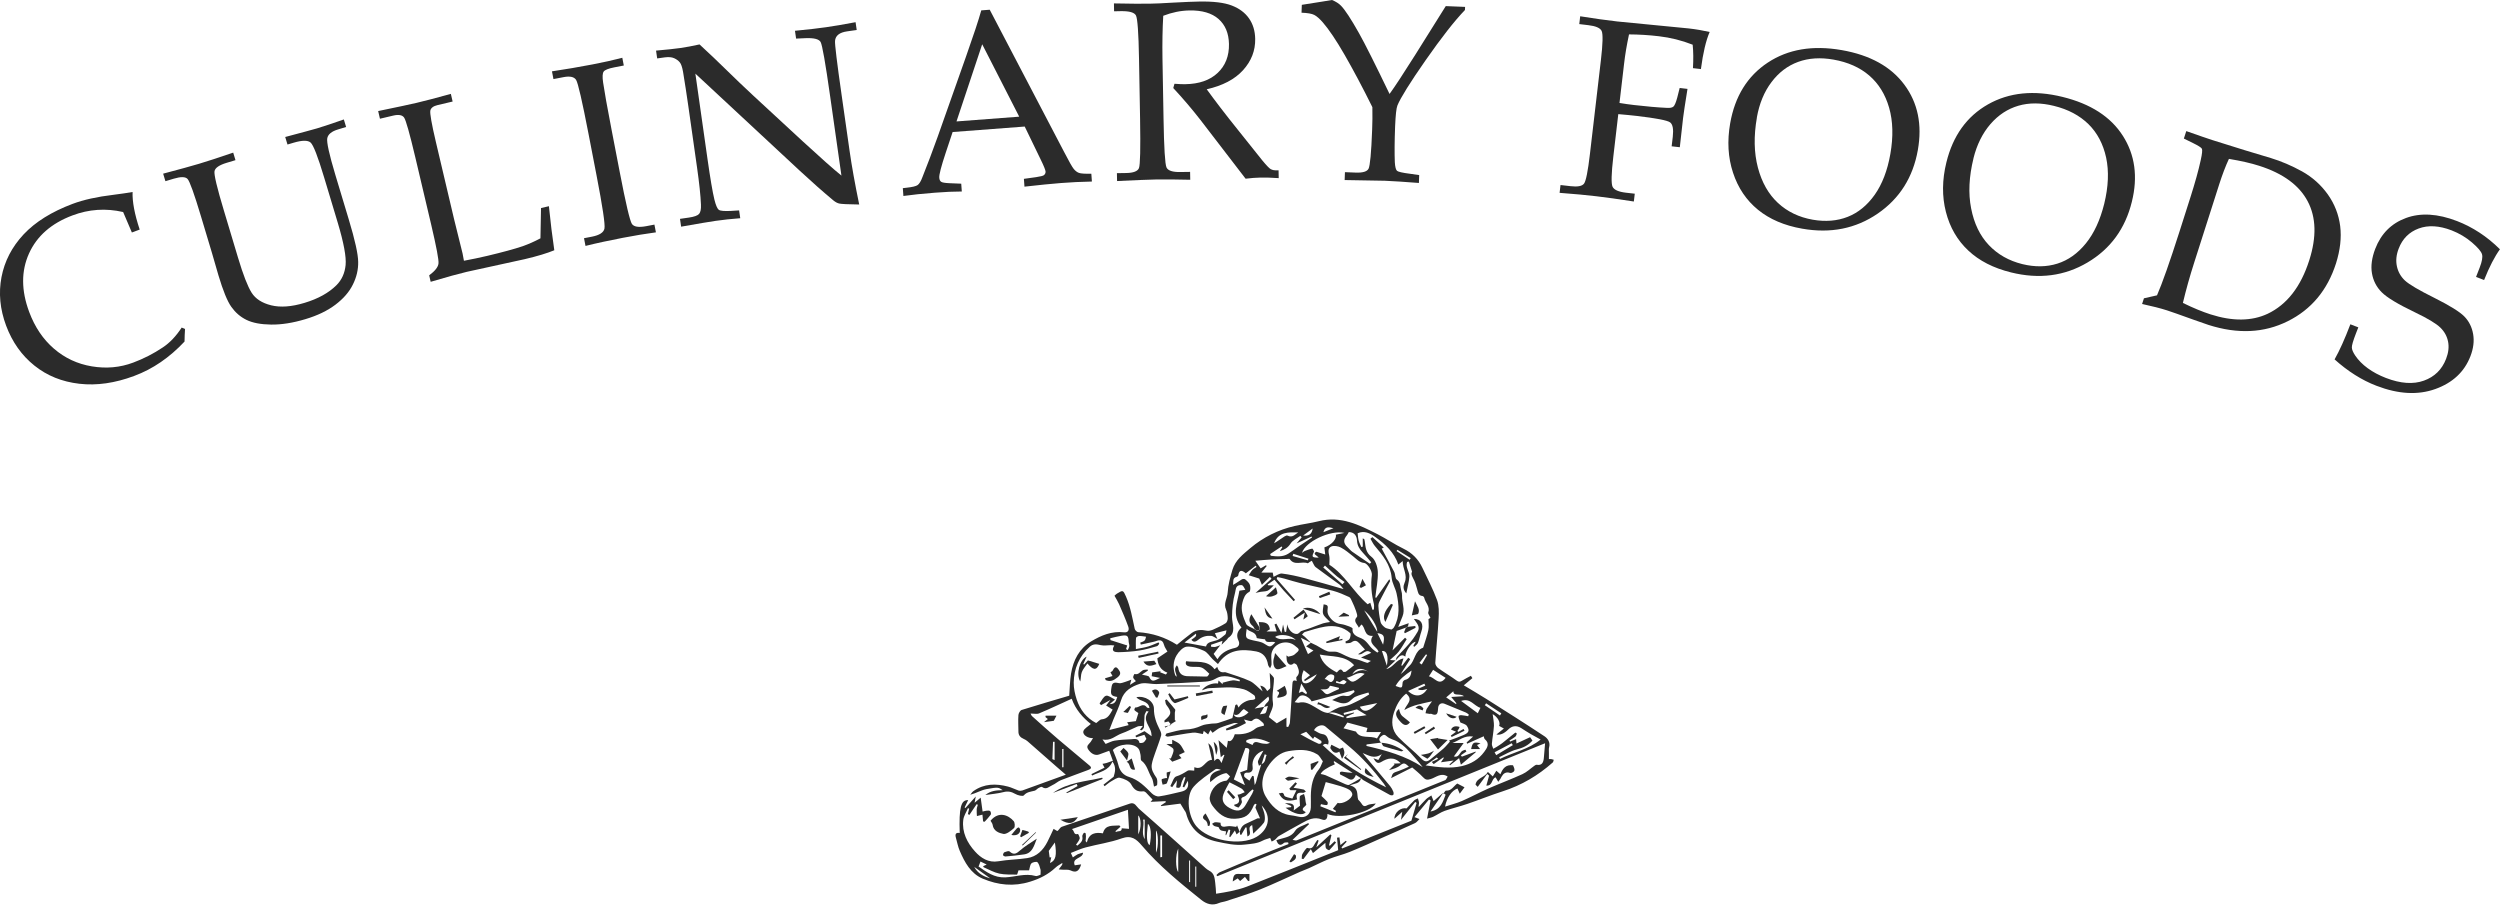 <?xml version="1.0" encoding="UTF-8"?><svg id="b" xmlns="http://www.w3.org/2000/svg" viewBox="0 0 351.84 127.38"><g id="c"><path d="m18.56,32.72l-1.23-2.88c-1.22-.28-2.42-.38-3.61-.3-1.19.08-2.37.34-3.53.78-2.96,1.11-5,2.9-6.11,5.36-1.11,2.47-1.1,5.21.03,8.23.79,2.12,1.95,3.84,3.48,5.16,1.53,1.32,3.3,2.15,5.33,2.49,2.03.34,3.97.17,5.83-.53,1.47-.55,2.86-1.26,4.17-2.14.98-.65,1.87-1.59,2.65-2.79l.47.2c-.04.59-.06,1.18-.07,1.77-1.05,1.12-2.16,2.08-3.34,2.89s-2.43,1.46-3.75,1.95c-2.7,1.01-5.27,1.38-7.71,1.1-2.44-.28-4.55-1.13-6.33-2.56-1.79-1.43-3.11-3.3-3.98-5.62C0,43.52-.22,41.24.21,39s1.46-4.24,3.11-6.01c1.65-1.76,3.95-3.19,6.9-4.3,1.55-.58,3.45-1,5.72-1.27,1.12-.14,2.03-.28,2.72-.4-.05,1.36.28,3.12,1,5.29l-1.1.41Z" style="fill:#2b2b2b; stroke-width:0px;"/><path d="m23.28,25.5l-.32-1.06c2.32-.61,4.01-1.08,5.05-1.39,1.1-.33,2.7-.85,4.81-1.57l.32,1.06-1.23.37c-1.06.32-1.63.71-1.72,1.18-.09.47.35,2.33,1.33,5.58l1.98,6.6c.72,2.41,1.36,4.05,1.91,4.92s1.47,1.46,2.76,1.78c1.29.32,2.86.21,4.7-.35,1.9-.57,3.39-1.4,4.48-2.48.75-.75,1.18-1.7,1.29-2.84s-.26-3.13-1.11-5.97l-1.91-6.35c-.88-2.94-1.52-4.58-1.91-4.92-.39-.34-1.18-.33-2.37.02l-.88.26-.32-1.06c2.35-.62,3.84-1.03,4.47-1.21,1.02-.31,2.28-.73,3.78-1.26l.32,1.06-1.15.35c-.89.27-1.39.68-1.5,1.23s.27,2.27,1.13,5.14l1.9,6.31c.87,2.88,1.31,4.87,1.32,5.96.02,1.09-.23,2.15-.75,3.19-.51,1.04-1.33,1.98-2.45,2.83s-2.53,1.53-4.24,2.04c-1.76.53-3.37.78-4.82.76-1.45-.02-2.6-.24-3.46-.66s-1.56-1.03-2.13-1.83c-.57-.8-1.17-2.28-1.81-4.42l-.93-3.21-1.54-5.13c-.95-3.17-1.58-4.91-1.88-5.24-.3-.33-.95-.34-1.95-.04l-1.2.36Z" style="fill:#2b2b2b; stroke-width:0px;"/><path d="m65.28,36.7c1.13-.21,2.23-.44,3.29-.69,2.14-.51,3.81-.96,4.99-1.36.82-.29,1.66-.66,2.5-1.11l.08-4.26,1.11-.26c.22,2.22.48,4.29.76,6.2-.99.41-2.37.83-4.15,1.25l-8.18,1.79c-1.09.26-2.79.72-5.07,1.4l-.21-.91c.82-.61,1.26-1.17,1.31-1.67.06-.49-.29-2.32-1.03-5.48l-2.22-9.41c-.81-3.42-1.34-5.31-1.6-5.66-.26-.35-.77-.44-1.53-.26l-1.86.44-.25-1.08c2.73-.56,4.54-.95,5.43-1.16,1.19-.28,2.78-.7,4.8-1.26l.25,1.08-2.12.5c-.6.14-.95.41-1.02.79s.18,1.85.78,4.39l2.57,10.9,1.19,4.81.19,1.02Z" style="fill:#2b2b2b; stroke-width:0px;"/><path d="m82.21,33.52l1.09-.21c1.07-.21,1.66-.59,1.77-1.15.11-.56-.26-3.06-1.12-7.5l-1.13-5.85c-.89-4.6-1.47-7.12-1.74-7.56s-.87-.57-1.79-.39l-1.4.27-.21-1.09c1.93-.29,3.83-.61,5.69-.97,1.56-.3,2.96-.61,4.21-.94l.21,1.09-1.34.26c-.82.16-1.32.36-1.49.59-.17.24-.2.75-.08,1.55.18,1.24.57,3.44,1.18,6.59l1.15,5.96c.86,4.48,1.44,6.92,1.72,7.34.28.42.96.52,2.02.32l1.15-.22.21,1.09c-1.43.19-2.99.45-4.66.77-1.95.38-3.7.75-5.25,1.14l-.21-1.09Z" style="fill:#2b2b2b; stroke-width:0px;"/><path d="m97.86,10.34l1.71,12.03c.39,2.74.71,4.64.97,5.71.2.81.41,1.29.62,1.45.22.15.79.2,1.73.15l1.13-.07.16,1.1c-1.28.1-2.43.22-3.45.37-.71.1-2.33.37-4.87.82l-.16-1.1,1.25-.18c.75-.11,1.23-.28,1.44-.52.2-.24.29-.67.26-1.3-.05-1.29-.24-3.04-.55-5.23l-1.23-8.65c-.23-1.62-.48-3.23-.74-4.81-.12-.67-.27-1.12-.47-1.35-.19-.23-.45-.42-.78-.57-.33-.15-.77-.19-1.31-.12l-1.08.15-.16-1.1c1.48-.13,2.62-.25,3.39-.36.83-.12,1.75-.29,2.73-.51,1.35,1.24,2.62,2.45,3.83,3.64,1.2,1.18,2.45,2.37,3.73,3.56l6.99,6.46c2.52,2.32,4.33,3.92,5.42,4.8l-1.59-11.17c-.66-4.68-1.11-7.22-1.34-7.63s-.94-.59-2.13-.54l-1.32.06-.16-1.1c1.88-.18,3.34-.35,4.37-.5,1.08-.15,2.47-.39,4.16-.71l.16,1.1-1.34.19c-1.08.15-1.65.6-1.71,1.34-.04.49.27,3.04.93,7.65l1.12,7.85c.3,2.11.75,4.62,1.35,7.53-1.61-.02-2.55-.07-2.83-.14s-.54-.22-.81-.44c-1.49-1.24-3.07-2.64-4.73-4.18l-14.71-13.68Z" style="fill:#2b2b2b; stroke-width:0px;"/><path d="m144.21,17.81l-10.14.77-.97,2.91c-.64,1.93-.95,3.1-.91,3.53.02.27.11.46.26.56.16.11.53.17,1.13.2l1.7.07.08,1.1c-1.13,0-2.39.06-3.79.17-1.68.13-3.16.28-4.43.46l-.08-1.1.52-.06c.82-.09,1.34-.21,1.57-.38s.46-.54.68-1.14c.7-1.75,1.41-3.63,2.13-5.64l3.99-11.29c1.06-3,1.78-5.17,2.15-6.51l1.19-.09,10.44,19.96c.7,1.36,1.16,2.17,1.38,2.44.22.27.46.46.73.56.27.1.85.14,1.75.12l.08,1.1c-1.53.03-2.98.1-4.36.21-1.29.1-2.99.27-5.13.51l-.08-1.1,1.73-.24c.62-.09.98-.19,1.09-.28.17-.14.24-.31.23-.51-.02-.21-.23-.75-.65-1.61l-2.29-4.73Zm-9.6-.72l8.83-.67-5.21-10.19-3.62,10.87Z" style="fill:#2b2b2b; stroke-width:0px;"/><path d="m169.82,12.55c1.18,1.63,2.63,3.53,4.37,5.69l3.45,4.32c.61.74,1.02,1.16,1.22,1.26s.41.15.62.15h.46s.02,1.1.02,1.1c-.97-.07-1.82-.09-2.55-.08-.67.01-1.37.07-2.11.16l-6.37-8.29c-1.19-1.53-2.46-3.02-3.81-4.47l.17-.6c.68.05,1.19.07,1.51.06,1.96-.03,3.48-.56,4.57-1.59,1.09-1.03,1.62-2.38,1.59-4.07-.03-1.51-.52-2.68-1.47-3.52-.95-.83-2.31-1.23-4.08-1.2-1.23.02-2.46.27-3.7.75-.11,1.87-.14,3.86-.11,5.98l.15,8.49c.07,4.14.21,6.43.42,6.88.21.45.86.66,1.95.64l1.37-.02.02,1.11c-1.95-.05-3.56-.06-4.84-.04-1.01.02-2.83.09-5.46.22l-.02-1.11,1.32-.02c1.01-.02,1.6-.25,1.78-.69s.23-2.75.16-6.94l-.15-8.45c-.06-3.63-.21-5.66-.43-6.09-.22-.43-.93-.63-2.13-.61l-.95.02-.02-1.11c2.18.04,3.85.06,4.99.04.77-.01,1.89-.06,3.34-.15,1.69-.09,2.9-.14,3.64-.15,2.03-.04,3.57.15,4.62.56,1.06.41,1.86,1.01,2.42,1.81.56.8.85,1.76.87,2.88.03,1.65-.54,3.12-1.71,4.41s-2.88,2.18-5.13,2.69Z" style="fill:#2b2b2b; stroke-width:0px;"/><path d="m195.57,13.21c.76-1.05,1.96-2.88,3.61-5.5l4.29-6.85,2.72.11-.02.44c-1.49,1.55-3.33,3.91-5.53,7.06s-3.52,5.28-3.97,6.36c-.16.38-.26,1.37-.33,2.96-.08,2.12-.09,3.79-.04,5.04.04.67.15,1.07.31,1.21.16.14.76.28,1.79.41l1.33.19-.04,1.11c-2.04-.16-3.63-.26-4.78-.31l-5.67-.1.04-1.11,1.5.06c1,.04,1.61-.14,1.82-.54s.39-2.24.51-5.53c.04-.96.05-2,.03-3.14-1.4-2.83-2.71-5.28-3.9-7.35s-2.22-3.59-3.06-4.56c-.46-.53-.87-.89-1.22-1.07-.35-.18-.95-.28-1.79-.31l.04-1.11c.48-.07,1.43-.23,2.85-.45l1.4-.23c.53.22.96.49,1.27.81.56.57,1.41,1.87,2.54,3.88.87,1.55,2.29,4.39,4.28,8.52Z" style="fill:#2b2b2b; stroke-width:0px;"/><path d="m227.75,16.07l-.7,6c-.28,2.38-.31,3.79-.1,4.22.21.43.84.71,1.88.83l1.24.14-.13,1.1c-2.2-.34-3.96-.59-5.28-.74-1.33-.16-3.05-.32-5.17-.48l.13-1.1,1.4.16c1,.12,1.64,0,1.91-.36.27-.36.55-1.75.83-4.17l1.54-13.17c.28-2.36.31-3.75.1-4.16-.21-.41-.83-.68-1.88-.8l-1.26-.15.13-1.1c1.92.31,3.66.55,5.21.73l10.06.98c1.05.12,2.03.29,2.95.5-.52,1.2-.93,2.94-1.23,5.22l-1.12-.13c.07-1.22.06-2.32-.04-3.3-1.55-.61-3.13-1-4.76-1.19-1.42-.17-2.82-.25-4.2-.26-.32,1.5-.55,2.86-.69,4.1l-.65,5.55c.69.12,1.38.21,2.05.29,1.75.2,3.28.34,4.61.4.45.03.76-.03.93-.18s.36-.59.55-1.31l.33-1.31,1.1.13c-.34,2.12-.55,3.48-.62,4.09l-.46,4.12-1.15-.13.16-1.34c.12-1.07,0-1.75-.38-2.03-.38-.28-1.93-.58-4.64-.9-.75-.09-1.63-.17-2.66-.26Z" style="fill:#2b2b2b; stroke-width:0px;"/><path d="m243.5,17.34c.67-3.8,2.43-6.64,5.29-8.53,2.86-1.89,6.32-2.47,10.4-1.76,4,.7,6.94,2.33,8.83,4.88,1.89,2.55,2.52,5.61,1.89,9.18-.68,3.84-2.56,6.83-5.65,8.95s-6.64,2.83-10.64,2.12c-2.51-.44-4.58-1.33-6.21-2.66-1.63-1.33-2.81-3.07-3.51-5.21-.71-2.14-.84-4.46-.4-6.98Zm3.76-.8c-.46,2.61-.41,4.96.14,7.05.55,2.09,1.5,3.75,2.83,4.98,1.33,1.23,2.96,2.01,4.89,2.35,1.79.31,3.43.18,4.91-.4s2.75-1.62,3.81-3.11c1.05-1.49,1.79-3.4,2.2-5.74.43-2.45.37-4.61-.17-6.5-.54-1.89-1.48-3.4-2.8-4.54-1.32-1.14-3-1.88-5.02-2.24-1.85-.33-3.51-.22-4.99.32-1.48.54-2.73,1.49-3.75,2.85-1.03,1.36-1.71,3.02-2.06,4.98Z" style="fill:#2b2b2b; stroke-width:0px;"/><path d="m273.93,22.84c.92-3.74,2.87-6.46,5.85-8.15s6.48-2.04,10.5-1.05c3.94.97,6.77,2.79,8.48,5.47,1.71,2.67,2.14,5.77,1.27,9.28-.93,3.79-3.01,6.64-6.24,8.55-3.22,1.91-6.81,2.38-10.76,1.4-2.47-.61-4.48-1.63-6.02-3.08-1.54-1.44-2.59-3.25-3.15-5.43s-.54-4.51.07-6.99Zm3.81-.55c-.63,2.57-.75,4.92-.33,7.04.41,2.12,1.24,3.84,2.49,5.16,1.25,1.32,2.82,2.21,4.72,2.68,1.76.43,3.41.41,4.93-.07s2.86-1.43,4.01-2.85c1.15-1.42,2.01-3.28,2.58-5.57.59-2.41.68-4.58.27-6.5-.42-1.92-1.25-3.49-2.49-4.71-1.25-1.22-2.86-2.08-4.86-2.57-1.82-.45-3.49-.46-5-.02s-2.82,1.3-3.94,2.59c-1.11,1.29-1.91,2.9-2.39,4.83Z" style="fill:#2b2b2b; stroke-width:0px;"/><path d="m303.57,41.56c.73-1.67,1.79-4.67,3.17-8.99l1.55-4.86c.63-1.99,1.12-3.72,1.44-5.21.19-.86.24-1.38.16-1.56-.08-.17-.51-.44-1.26-.81l-1.28-.63.34-1.05c1.82.64,3.05,1.07,3.69,1.27l4.51,1.41,3.69,1.11c1.48.45,2.95,1.08,4.4,1.88,1.45.81,2.66,1.89,3.62,3.23.96,1.35,1.54,2.84,1.75,4.47.2,1.63,0,3.38-.59,5.25-1.21,3.77-3.47,6.49-6.8,8.14-3.33,1.66-7.04,1.83-11.14.52l-2.04-.71c-2-.72-3.26-1.17-3.8-1.34-.9-.29-2.08-.59-3.51-.9l.26-.8,1.85-.42Zm3.64,1.07c1.44.71,2.73,1.24,3.88,1.61,3.12,1,5.81.97,8.05-.08,2.71-1.29,4.67-3.8,5.86-7.54,1.04-3.26.97-6.02-.22-8.28-1.19-2.26-3.46-3.93-6.81-5-1.17-.38-2.6-.7-4.28-.98-.48,1.03-.93,2.22-1.37,3.59l-3.5,10.95c-.65,2.02-1.18,3.93-1.61,5.74Z" style="fill:#2b2b2b; stroke-width:0px;"/><path d="m351.84,35.07c-.74,1.02-1.49,2.46-2.24,4.34l-1.13-.44.51-1.31c.33-.85.44-1.48.33-1.87-.11-.39-.58-.95-1.42-1.67-.84-.72-1.79-1.28-2.86-1.7-1.75-.67-3.3-.76-4.64-.26s-2.28,1.44-2.81,2.83c-.34.87-.42,1.7-.25,2.49.17.79.55,1.45,1.13,2,.59.55,1.97,1.36,4.14,2.44,2.17,1.09,3.58,1.96,4.23,2.63.65.67,1.06,1.49,1.23,2.47s.04,2.02-.38,3.11c-.85,2.2-2.49,3.74-4.94,4.62s-5.2.73-8.27-.45c-1.05-.4-2.07-.92-3.05-1.54-.98-.62-1.94-1.35-2.86-2.18.7-1.24,1.44-2.88,2.22-4.94l1.12.43-.32.82c-.41,1.06-.61,1.74-.59,2.03.01.29.17.66.46,1.1.44.66,1.03,1.26,1.77,1.8.74.54,1.6,1,2.56,1.37,2.07.8,3.85.92,5.35.38,1.5-.54,2.54-1.56,3.12-3.06.34-.88.43-1.69.28-2.44-.15-.75-.51-1.41-1.09-1.97s-1.76-1.28-3.56-2.14c-2.4-1.15-3.96-2.09-4.69-2.83-.73-.73-1.19-1.62-1.37-2.66s-.02-2.19.46-3.45c.82-2.13,2.26-3.58,4.33-4.34,2.06-.76,4.46-.62,7.18.43,1.09.42,2.14.96,3.15,1.62s1.97,1.44,2.89,2.35Z" style="fill:#2b2b2b; stroke-width:0px;"/><path d="m203.11,111.74c.14-.16.28-.48.41-.47.78.04,1.06-.65,1.57-1,.3.16.61.32,1.02.53-.17.23-.39.52-.67.9-.14-.32-.23-.52-.32-.73-.79.27-1.51,1.28-1.75,2.55.82-.27,1.61-.46,2.35-.78,1.27-.55,2.49-1.21,3.75-1.77,1.59-.7,3.22-1.3,4.79-2.02.62-.28,1.13-.79,1.7-1.19.09-.06.21-.14.3-.13.74.14.95-.32,1.01-.91.07-.7.12-1.41.18-2.12-15.39,6.24-30.76,12.48-46.12,18.71-.05-.05-.09-.1-.14-.16.16-.14.3-.32.49-.4,1.75-.75,3.51-1.49,5.27-2.21,1.46-.6,2.93-1.17,4.39-1.75-.02-.08-.03-.15-.05-.23-.2.02-.47-.04-.59.07-.56.5-.85.25-1.07-.39.16-.05.31-.09.46-.14.81-.25,1.65-.3,2.21-1.21.32-.52,1.2-.71,1.82-1.05.04.05.07.1.11.15-.74.71-1.48,1.42-2.32,2.21.29.04.44.12.55.08,6.98-2.82,13.96-5.65,20.94-8.49.14-.06.21-.31.34-.5-.92-.61-1.63.11-2.36.34-.51.17-.76.13-1.11-.25-.5-.53-1.08-.99-1.52-1.37-1.06.53-1.95.98-2.97,1.5.23-.74.23-.73,1.07-1.01.45-.15.87-.36,1.43-.6-.44-.4-.66-.66-1.17-.22-.43.38-1.04.55-1.63.7.26-.26.52-.53.79-.79-.04-.04-.08-.08-.12-.12.29-.01.59-.03,1-.05-.99-1-1.88-.71-2.75-.19-.51.31-.77.08-1.11-.52.36.13.54.2.69.25.11-.18.22-.37.49-.83-1.09.76-1.84.17-2.69-.15.09.12.18.23.27.34,1.21,1.45,2.42,2.89,3.61,4.34.18.22.32.49.43.76.06.14.06.37-.02.46-.07.08-.33.06-.45,0-1.26-.68-2.51-1.39-3.76-2.09-.12-.07-.21-.18-.32-.27-.24-.15-.47-.3-.72-.46-.25.66-.6.81-1.05.54-.33-.2-.69-.36-1.17-.61-.13-.4.13-.45.6-.34.31.07.64.07,1.16.12-.99-.63-1.78-1.14-2.58-1.65-.03.04-.06.08-.09.11.06.11.12.22.18.33q-1.77.76-2,1.37c.23.06.47.08.68.17.93.41,1.85.85,2.78,1.26.17.07.41.16.54.1.57-.29,1.12-.63,1.67-.95-.12.8-.87.73-1.56,1.02,1.33.34.93,1.32,1.17,2.01.14.15.3.3.41.47.21.32.37.61.86.32.3-.17.7-.16,1.21-.25-.9,1.39-5.23,2.22-6.81,1.47.03.67-.23,1-.78.78-1.1-.44-1.97.05-2.86.54-1.07.59-2.14,1.18-3.19,1.79-.21.12-.35.36-.54.51-.14.11-.32.18-.48.27-.06-.15-.12-.29-.21-.51-.32.11-.73.2-1.08.39-.77.41-1.58.44-2.44.54-1.4.17-2.68-.14-3.97-.41-2.21-.47-3.77-1.74-4.35-4.02-.03-.13-.13-.25-.21-.37-.17-.28-.35-.56-.59-.96-.78.1-1.74.22-2.7.35-.02-.03-.03-.06-.05-.09.23-.15.46-.31.7-.46-.01-.05-.02-.1-.03-.15-.68.03-1.35.07-2.11.1.13-.15.23-.26.28-.32-.32-.34-.62-.68-.94-1-.09-.09-.26-.17-.37-.16-.83.1-1.28-.2-1.7-.98-.25-.47-1.01-.8-1.6-.93-.36-.08-.84.3-1.24.52-.32.18-.6.45-.9.67-.05-.07-.11-.14-.16-.21.44-.34.87-.68,1.43-1.12.16-.56.44-1.31-.17-2.15-.53,1.34-1.82,1.45-2.85,1.98-.04-.07-.08-.14-.11-.2.62-.3,1.24-.6,1.85-.91-.11-.19-.2-.37-.29-.54.19-.04.38-.06.57-.12.29-.09.58-.2.89-.31-.18-.5-.34-.93-.51-1.41-.48.17-.95.35-1.42.52-.54.2-1.13-.08-1.55-.73-.33-.5.14-.73.36-1.04.15-.22.28-.45.33-.53-.64.05-1.49-.41-1.36-.96.09-.38.64-.65,1.05-1.03-1.09-.85-2.15-2.02-2.69-3.55-1.53.69-3.04,1.41-4.59,2.06-.31.13-.73.02-1.2.02.04.07.09.26.22.38,1.19,1.07,2.39,2.15,3.61,3.19,1.48,1.27,3,2.5,4.49,3.77.41.35.03.51-.23.61-1.27.49-2.56.93-3.82,1.43-.43.17-.78.52-1.2.7-.45.19-.86.71-1.46.25-.08-.06-.35.08-.5.16-.19.1-.33.31-.53.37-.54.15-1.09.15-1.53.66-.14.17-.86,0-1.21-.21-.55-.32-1.03-.41-1.66-.25-.8.21-1.64.27-2.55.41.73-.6,1.56-.68,2.45-.68-.58-.4-.64-.46-2.3-.15-.75.14-1.44.58-2.27.79.15-.17.27-.39.46-.52,1.5-1.06,3.16-1.07,4.85-.63.51.13.99.39,1.49.56.16.05.37.04.53-.01,2.02-.72,4.03-1.45,6.12-2.22-.38-.33-.84-.72-1.3-1.12-1.36-1.2-2.72-2.4-4.09-3.59-.16-.14-.35-.25-.54-.33-.46-.2-.75-.5-.74-1.05,0-.77-.06-1.54,0-2.31.02-.25.24-.64.45-.71,2.23-.7,4.47-1.35,6.7-2.01.08-1.05.09-2.1.26-3.13.31-1.87,1.15-3.5,2.82-4.51,1.41-.85,2.91-1.48,4.63-1.28.63.07.75-.37.6-.8-.38-1.07-.84-2.11-1.29-3.15-.18-.41-.43-.8-.65-1.2.16-.14.24-.23.34-.29.86-.54.88-.5,1.28.41.64,1.46.89,3.01,1.23,4.54.04.19.31.46.49.47q2.96.19,5.45,1.77c.7-.56,1.38-1.14,2.1-1.67.63-.46,1.35-.47,2.1-.31.27.06.6-.03.87-.14.62-.27,1.23-.56,1.8-.92.17-.11.28-.45.28-.68-.01-.41-.06-.85-.23-1.21-.41-.86.17-1.61.22-2.42.06-1.08.36-2.15.67-3.2.41-1.35,1.49-2.18,2.52-3.05,1.83-1.54,3.95-2.59,6.22-3.11,1.11-.26,2.3-.4,3.42-.68,3.09-.78,5.68.52,8.28,1.84,1.23.63,2.39,1.43,3.63,2.03,1.23.6,2.1,1.48,2.67,2.7.7,1.5,1.48,2.97,2.05,4.51.29.79.28,1.73.23,2.59-.11,2.09-.34,4.18-.47,6.27-.02.24.2.59.41.74.85.61,1.76,1.14,2.61,1.76.31.23.48.16.75,0,.4-.25.83-.46,1.24-.68.07.11.14.22.21.33-.38.32-.76.63-1.21,1.01,1.1.66,2.15,1.27,3.18,1.92,2.74,1.74,5.49,3.47,8.19,5.26.45.3.83.85.64,1.54-.07.25-.02.54-.03.81,0,.27,0,.54,0,.85.1,0,.21-.01.31,0,.13.02.25.07.37.1-.05.13-.05.3-.14.38-2.06,1.83-4.38,3.2-7.02,4.05-1.68.54-3.33,1.21-5,1.78-1.05.36-2.14.61-3.19.98-.56.2-1.07.57-1.61.83-.22.11-.48.15-.87.26.19-.97.34-1.78.5-2.58-.08-.04-.15-.07-.23-.11-.66.81-1.33,1.62-2.04,2.48.26.1.41.16.71.27-.24.22-.4.47-.63.57-1.5.69-3.01,1.36-4.52,2.02-1.56.69-3.1,1.4-4.68,2.04-.94.38-1.95.61-2.9.99-.97.39-1.89.87-2.84,1.3-.42.19-.85.33-1.27.52-1.86.82-3.69,1.7-5.57,2.46-1.57.63-3.2,1.11-4.81,1.65-.32.11-.67.13-.98.26-.96.43-1.8.15-2.55-.46-2.94-2.36-5.87-4.73-8.33-7.62-.76-.89-1.46-1.5-2.83-1.01-1.63.59-3.38.82-5.06,1.27-.7.18-1.36.5-2.1.78.09.19.17.38.28.63.26-.17.47-.34.7-.45.21-.1.44-.13.74-.22-.05.88-1.62.67-1.17,1.78.32-.05.59-.09.9-.13-.3,1.01-.75,1.21-1.49.85-.31-.15-.72-.07-1.09-.1-.19-.01-.39-.02-.58-.04.13-.18.25-.35.39-.52.07-.09.15-.17.12-.39-.32.21-.68.39-.95.65-1.03.96-2.2,1.56-3.57,1.98-2.32.73-4.53.49-6.68-.42-1.7-.72-2.54-2.3-3.23-3.9-.26-.59-.37-1.25-.55-1.87-.14-.49-.01-.75.54-.66-.12-3.53.17-4.69,1.19-4.62-.17.35-.33.69-.5,1.03.04.03.07.06.11.08.44-.5.89-.99,1.46-1.63-.08.39-.12.61-.17.89.28-.23.53-.45.86-.72.1.72.18,1.31.27,1.96.16-.04.38-.11.6-.13.16-.02.39-.02.47.07.1.11.15.39.07.5-.25.35-.56.66-.85.99-.07-.01-.15-.03-.22-.04-.03-.36-.07-.72-.09-.96-.2.05-.49.12-.78.2-.01-.31-.05-.61-.03-.92.01-.23.1-.45.16-.67-.06-.03-.11-.05-.17-.08-.34.5-.68,1-1.02,1.51-.07-.04-.14-.08-.21-.12.06-.25.12-.51.18-.76-.06-.02-.11-.05-.17-.07-.23.55-.59,1.08-.66,1.65-.21,1.74.56,3.24,1.66,4.45.8.89,1.87,1.62,3.29,1.37,1.33-.23,2.7-.24,4.03-.44,1.36-.2,2.25-1.1,2.86-2.29.3-.58.56-1.18.87-1.83.2.12.35.21.52.31.05-.04.11-.08.15-.12.16-.16.29-.41.48-.48,1.95-.68,3.92-1.33,5.88-2,1.24-.42,2.48-.84,3.72-1.27.68-.23.92.43,1.24.71,2.99,2.61,5.93,5.28,8.89,7.92.33.29.65.63,1.03.82.74.38.75,1.06.84,1.72.07.52.09,1.05.12,1.52.77-.13,1.44-.22,2.1-.37.75-.17,1.51-.35,2.23-.63,4.23-1.66,8.44-3.36,12.66-5.05.11-.04.21-.1.19-.09-.06-.64-.11-1.2-.16-1.75.11-.01.22-.02.34-.04.04.33.09.66.14,1.08.27-.22.51-.41.75-.6.04.04.09.08.13.12l-.73.8.09.16c3.37-1.35,6.74-2.7,9.75-3.91.31-1.05.52-1.78.73-2.5-.06-.05-.12-.09-.19-.14-.63.79-1.25,1.58-2.01,2.53.07-.44.11-.68.18-1.14-.44.39-.75.67-1.1.98-.02-.89.91-1.64,1.71-1.46.35-.38.69-.76,1.06-1.12.14-.13.35-.2.53-.29.06.22.15.44.16.67,0,.16-.09.32-.04.55.35-.37.68-.76,1.05-1.12.21-.2.49-.34.73-.51.1.26.2.51.31.8.45-.39.9-.79,1.36-1.19-.13.2-.25.41-.39.61-.44.64-.88,1.28-1.41,2.04,1.51-.27,1.73-1.39,2.13-2.35.02-.04-.23-.18-.35-.28Zm-25.2-12.25c-.16.27-.31.55-.6,1.04.42-.09.73-.07.81-.2.16-.26.2-.6.31-.99-.17.05-.36.11-.54.16.11-.18.19-.39.34-.52.32-.28.5-.55.26-.95-.65.58-1.26,1.11-1.92,1.69.56-.1.95-.17,1.34-.24Zm-.38,8.07c-.12.07-.23.14-.35.21-.05-.23-.2-.49-.13-.67.2-.5.49-.97.76-1.46-1.06.33-1.68,1.3-1.52,2.33.08.52-.25.83-.76.77-.13-.02-.33.05-.39.15-.07.11-.07.36,0,.44.21.22.48.38.7.54.16-.28.28-.48.4-.68.07.02.14.03.2.05.05.41.09.83.14,1.24.21-.31.25-.64.34-.97.18-.66.39-1.3.59-1.95.66-.25.52-.86.75-1.3-.09-.04-.18-.07-.27-.11-.15.48-.3.95-.45,1.43Zm16.87-3.05c-.69.09-1.38.17-2.07.26,0,.07-.02.14-.03.21,2.77.64,5.5,1.38,7.92,2.98-.71-.91-1.45-1.76-2.23-2.56-.37-.38-.8-.72-1.25-.99-.48-.29-1.12-.39-1.52-.75-.36-.33-.51-.3-.83-.04-.4.33-.31.61-.01.92h.01Zm-22.65-13.72c-.31.4-.61.8-.95,1.24.15.21.33.45.54.75.6-.98,1.51-1.38,2.46-1.59.68-.15.65-.71.52-.98-.4-.81-.17-1.39.4-1.89-1.43-1.79-.54-3.59-.29-5.19.39-.06.61-.09.83-.12-.12-.2-.21-.44-.38-.6-.08-.08-.3-.08-.44-.05-.58.11-.51.67-.62,1.05-.31,1.12-.42,2.25-.43,3.42-.01.98.67,2.2-.58,2.97-.03.02-.02.1-.06.13-.28.27-.56.54-.83.81.03-.15.07-.3.13-.55-.61.21-1.11.38-1.61.55,0,.09,0,.19,0,.28.2.01.41.06.61.02.24-.05.47-.16.71-.25Zm15.18,9.53c.71.22,1.43.44,2.14.66.02-.06.03-.13.05-.19-.7-.31-1.38-.69-2.2-.45.67-.31,1.31-.81,2-.89.94-.11,1.68-.58,2.48-.96.45-.22.86-.5,1.29-.75-.03-.09-.07-.18-.1-.28-.62.19-1.26.34-1.84.6-.4.18-.68.62-1.08.8-.75.34-1.45-.1-2.19-.34.59-.28,1.25-.71,1.79-.59.76.16.97-.28,1.37-.55-.03-.08-.06-.17-.09-.25-1.98.53-3.96,1.05-5.96,1.58-.21-.46-.99-1-1.52-.81-.31.11-.51.52-.87.92.35.05.47.11.57.08.91-.25,1.66.25,2.36.65.57.33,1.08.74,1.77.79Zm-2.44-9.86c.27.13.55.25.81.39.51.27.99.63,1.53.81.44.14.98-.03,1.42.12.82.28,1.54.83,2.44.96.59.09,1.14.39,1.72.55.1.03.26-.13.53-.27-.53-.18-.88-.3-1.4-.48.57-.26.97-.44,1.44-.66-.79-.72-1.16.43-1.85.19.39-.26.72-.49.97-.66-.28-.3-.52-.57-.76-.84-.33-.37-.65-.54-1.13-.18-.2.15-.54.11-.81.15-.02-.08-.03-.17-.05-.25.2-.12.5-.2.58-.37.12-.24.22-.71.09-.82-1-.91-2.25-1.12-3.53-.91-.96.16-1.9.47-2.84.75-.16.05-.28.25-.41.37.13.1.28.2.4.31.29.28.57.56.85.84-.42-.21-.84-.42-1.41-.7.38.88.72,1.65,1,2.3.34-.22.58-.37.77-.5-.28-.16-.61-.35-1.03-.59.3-.23.49-.37.67-.51Zm-10.01,26.59c.12-.5.37-.89.85-1.11.51-.23,1.01-.47,1.65-.77-.02,0,.16,0,.35,0-.21-.47-.41-.95-.65-1.5.02-.06.09-.27.16-.49-.07-.02-.13-.04-.2-.06-.06.07-.15.13-.19.22-.57,1.41-1.19,1.82-2.67,1.89-1.46.06-2.37-.79-3.14-1.83-.24-.32-.44-.82-.38-1.2.17-1.21,1.17-2.23,2.29-2.32.2-.02.38-.4.56-.61-.19-.16-.41-.48-.57-.46-.41.07-.81.25-1.18.46-.36.21-.66.51-1.04.81-.16-.97.35-1.47,1.51-1.72-.27-.11-.61-.22-.79-.09-1.05.77-2.18,1.48-3.04,2.44-1.2,1.33-.75,4.24.37,5.57,1.67,1.99,6.17,2.85,8.47,1.5,1.54-.91,2.3-2.72.72-4.43.16.51.36.93.42,1.37.05.35.07.82-.12,1.08-.42.56-.98,1.02-1.49,1.53-.04-.36-.09-.78-.14-1.21-.91.37.21,1.23-.68,1.6-.04-.47-.08-.86-.11-1.25-.05,0-.1-.02-.14-.03-.21.36-.41.71-.62,1.07-.05-.02-.1-.04-.15-.06-.02-.14-.03-.28-.05-.41v.02Zm23.38-28.72c-.42.15-.84.31-1.3.47-.17.79-.35,1.67-.58,2.73.67-.68,1.22-1.23,1.76-1.78.08.07.15.14.23.21-.37.58-.69,1.19-1.11,1.73-.33.42-.77.75-1.25,1.2.36.02.58.04.8.05,0,0,0,0,0,0-.44.41-.87.82-1.31,1.22,1-.2,1.34-1.33,2.42-1.49-.12.4-.21.69-.31.98.04.01.09.03.13.04.28-.37.57-.74.85-1.12.09.07.19.13.28.2-.45.7-.9,1.4-1.34,2.1.49-.35.84-.8,1.26-1.2.77-.73.7-2.09,1.88-2.51.04-.02.06-.13.08-.2.23-.76.51-1.51.67-2.29.1-.47.02-.97.02-1.54.02-.01.15-.1.28-.18-.13-.29-.37-.57-.31-.76.29-.84-.43-1.37-.57-2.07-.02-.09-.15-.23-.24-.24-.64-.05-.63-.58-.77-1.01-.12-.38-.21-.78-.38-1.14-.22-.48-.56-.93-.32-1.26-.19-.61-.32-1.02-.45-1.44-.08.02-.16.03-.24.05-.3.73.36,1.38.31,2.08-.06.75-.26,1.48-.43,2.35-.49-.54-.45-1.02-.24-1.51.47-1.06-.28-1.93-.27-3.04-.3.24-.43.35-.61.49-.61-1.74-1.86-2.88-3.25-3.88-.74-.53-1.56-.94-2.48-.52.05.39.06.73.15,1.05.08.31.25.6.38.9.06-.02.13-.05.19-.07v-1.16c.14.08.21.09.22.12.03.09.05.19.06.28.12.82.12,1.57.95,2.2.54.4.86,1.38.89,2.11.05,1.18-.22,2.38-.35,3.57.03.04.07.07.1.11.61-.87,1.22-1.73,1.87-2.64.06.15.13.23.11.27-.42.81-.86,1.6-1.27,2.41-.17.33-.39.69-.38,1.04.03.77.14,1.55.31,2.31.07.29.36.56.61.76.19.15.49.16.91.29,0,0,.25-.12.36-.31.87-1.52.72-3.15.37-4.76-.16-.75-.63-1.46-.69-2.21-.16-1.87-1.27-3.18-2.39-4.51-.24-.29-.4-.66-.6-.99.09-.08.18-.15.28-.23.52.47,1.04.95,1.6,1.47-.2.1-.33.17-.29.15.6,1.12,1.2,2.19,1.76,3.28.17.34.11.89.36,1.07.58.42.46,1.03.63,1.56.07.23.12.48.11.71-.04.98.47,1.94.06,2.93-.19.46-.38.92-.6,1.47.55-.2.97-.35,1.48-.53-.05.22-.08.35-.11.47-.09.04-.17.07-.26.11Zm-20.58,0c-.04-.26-.09-.51-.13-.78.78,0,1.45.06,1.57,1.01-.13.08-.27.17-.48.31h1.43c-.11-.37-.2-.68-.3-.99.09-.04.17-.07.26-.11.21.38.41.76.72,1.33.09-.5.14-.75.22-1.21.1.46.17.74.23,1.02.07,0,.14.02.2.03.05-.33.11-.66.17-1.08.1.75.76,1.42,1.37,1.36.23-.02.44-.31.55-.39.49-.16.89-.29,1.29-.43.61-.22,1.2-.46,1.82-.67.27-.09.56-.11.99-.19-.4-.44-.83-.73-.97-1.12-.14-.4.02-.91.06-1.37.57.08.64.21.56.7-.05.28,0,.64.15.88.38.64.92,1.1,1.72,1.2.41.05.8.2,1.19.34.18.06.47.22.46.3-.14.95.84,1.18,1.24,1.37.78.36,1.05,1.05,1.6,1.53.2.17.42.32.64.47.06-.05.12-.09.18-.14-.3-.72-1.55-1.11-.81-2.21-1.3.1-1-1.22-1.62-1.6-.09.11-.19.24-.35.45-.29-.6-.83-.92-.28-1.51.13-.13-.03-.58-.13-.87-.15-.44-.34-.87-.54-1.29-.11-.23-.22-.55-.41-.64-.74-.34-1.49-.67-2.27-.88-1.46-.39-2.94-.67-4.41-1.03-.83-.2-1.64-.46-2.46-.69-.32-.09-.65-.15-.97-.22-.03.09-.07.17-.1.26.86.99,1.72,1.97,2.59,2.96l-.2.18c-.47-.5-.95-1-1.41-1.51-.46-.52-.9-1.06-1.29-1.51-.38.27-.67.47-.96.67.03.04.07.08.1.12h.77c-.36.33-.57.62-.86.75-.29.13-.65.1-.97.16-.26.04-.52.11-.74.16.79-.69,1.52-1.34,2.25-1.99-.08-.09-.15-.18-.23-.27-.38.37-.75.75-1.13,1.12-.15-.36-.28-.67-.37-.88-.48-.16-.94-.3-1.48-.47.22-.33.34-.57.52-.75.16-.17.38-.28.58-.42l-.13-.17c-.45.35-.89.69-1.38,1.07-.48-.41-.93-.61-1.07.3-.01.07-.12.17-.21.19-.66.16-.43.71-.53,1.14.45-.23.82-.52,1.23-.77.13-.08.4-.1.49-.01.26.22.56.47.66.78.1.3.08.89-.07.97-.64.32-.8.89-.97,1.47-.31,1.09.1,2.09.51,3.04.16.36.8.52,1.22.77.3.18.63.44.69-.21Zm-6.94,14.44c-.12.23-.21.4-.31.59-.22-.18-.4-.32-.62-.5-.08.28-.13.47-.13.45-.52-.08-.96-.25-1.38-.2-1.18.14-2.35.37-3.53.56-.12.02-.25-.08-.37-.12.06-.11.1-.31.19-.33.89-.21,1.79-.52,2.69-.55.81-.03,1.52-.22,2.24-.55.4-.18.88-.2,1.32-.27.33-.05.68,0,.99-.1.7-.21,1.39-.47,2.01-.69.12-.55.27-1.2.42-1.84.08-.03.15-.06.23-.09.07.15.15.29.23.45.3-.6,1.26-1.1,1.91-1.08.15,0,.41-.09.42-.17.02-.16-.04-.41-.15-.49-.46-.31-.92-.68-1.44-.83-1.6-.46-3.25-.2-4.89-.16-.3,0-.6.18-1.03.31.46-.7,1.57-1.1,2.28-.96.02-.13.04-.26.07-.43.24.21.41.37.58.53,0-.07,0-.15,0-.22.47-.11.94-.27,1.42-.33.31-.03.65.09.97.14,0-.07.02-.14.03-.21-1.13-.38-2.24-.87-3.46-.14-.4.24-.92.36-1.39.39-2.28.14-4.56.26-6.84.34-.8.03-1.68-.26-2.39-.03-1.14.37-2.23.97-2.64,2.32-.28.93-.71,1.81-1.08,2.71-.17.42-.33.83-.57,1.47,1.05-.26,1.89-.48,2.72-.69-.06-.12-.12-.23-.21-.4.47-.06.87-.11,1.23-.16.13-.44.26-.83.35-1.14-.2-.14-.41-.25-.56-.42-.04-.05.09-.37.13-.36.54.05,1.08-.75,1.63-.01.05.07.2.06.36.1-.15-1.1-1.34-.88-1.84-1.54,1.23-.25,2.48.57,2.47,1.63-.01,1.07.34,2,.81,2.92.13.25.27.59.21.82-.24.86-.58,1.69-.87,2.54-.17.5-.36,1-.45,1.52-.13.73.24,1.3.64,1.89.17.25.15.68.11,1.02-.01.11-.34.18-.44.24-.12-.49-.13-.93-.33-1.25-.49-.79-.62-1.79-1.44-2.4-.16-.12-.06-.55-.13-.83-.07-.3-.11-.64-.29-.86-.69-.87-2.74-.72-3.6.19.27.72.61,1.41.78,2.13.2.86.72,1.43,1.49,1.66,1.37.41,2.27,1.38,3.23,2.33.24.24.69.46,1.01.41,1.03-.15,2.04-.42,3.06-.65.89-.2,1.15-.64.98-1.55-.16.29-.34.61-.51.93-.07-.03-.15-.06-.22-.08.13-.43.27-.87.4-1.3-.07-.02-.13-.05-.2-.07-.14.32-.35.63-.4.96-.07.46-.21.68-.71.49.03-.28.06-.54.12-.99-.31.44-.49.7-.68.96-.09-.05-.17-.1-.26-.15.27-.48.45-1.24.83-1.36.6-.18,1.07-.47,1.58-.79.22-.14.61-.02.95-.02,0-.02.01-.24.02-.49,1.28.52,1.48-1.03,2.49-1.03-.19-.84-.36-1.6-.53-2.35.82.61.72,1.52.85,2.52.47-.58.73-.29,1.01.28.18-.5.29-.81.41-1.13-.04-.01-.08-.03-.11-.04-.13.11-.26.23-.4.35-.11-.82-.21-1.57-.32-2.4.39.37.71.67,1.15,1.08.07-.35.09-.46.11-.58.02-.13.04-.27.06-.42q.57.29.97-.92c1.06.06,2.07-.09,2.95-.82.26-.21.68-.24,1.16-.39,0,0,0-.28-.14-.39-.44-.35-.83-.97-1.54-.29-.16.15-.73-.11-1.13-.18.08.15.18.34.28.5-.48.24-.91.5-1.37.67-.44.17-.92.25-1.38.37-.03-.08-.06-.15-.09-.23.52-.24,1.05-.48,1.74-.8-.32,0-.48-.04-.61,0-.65.2-1.3.39-1.93.65-.36.15-.66.43-1.07.71,0,0-.13-.17-.3-.39Zm.97-8.93q.21.85.94.77c.07,0,.15-.02.22,0,1.15.4,2.33.72,3.42,1.23.63.29,1.12.89,1.81,1.47-.15-.36-.25-.58-.34-.81.31.03.51.17.69.34.12.12.19.28.29.42.15-.15.42-.3.43-.46.02-.65-.04-1.3-.08-2.09.23.3.61.55.6.8,0,1.14-.33,2.24-.14,3.42.1.62-.38,1.34-.58,1.99.36.28.72.56,1.12.88.36-.21.79-.47,1.36-.8v1.27c.08.02.16.03.24.05.09-.22.24-.43.25-.65.13-1.78.24-3.56.34-5.34.02-.45.12-.72.61-.47-.01-.22-.11-.51-.02-.59.58-.55.27-1.12.05-1.66-.05-.13-.39-.29-.43-.26-.39.37-.73.19-.91-.15-.14-.27-.1-.64-.13-.96l.25.18c.3-.09.66-.11.88-.3.81-.67.79-.69-.03-1.31-1.12-.83-2.82-.3-3.18,1.06-.13.5,0,1.08-.02,1.62,0,.19-.13.37-.2.56-.1-.16-.26-.31-.29-.49-.16-.99-.65-1.69-1.67-1.88-2.06-.38-4-.3-5.38,1.78-.26-.24-.51-.45-.74-.68-.41-.4-.74-.97-1.23-1.19-.76-.34-1.64-.65-2.43-.58-.52.05-1.12.7-1.43,1.23-.49.83-.53,1.8-.2,2.75.03.1.14.17.22.26-.02-.55-.52-1.02.03-1.61.08.14.17.23.19.33.1.87.6,1.21,1.45,1.2.87-.01,1.74.06,2.6.04.11,0,.32-.38.32-.39-.36-.32-.69-.73-1.12-.88-.46-.16-1.02-.03-1.52-.11-.6-.09-.77-.34-.62-.77,1.38.21,2.94-.27,4,1.13.12-.1.23-.2.41-.36Zm-14.48-3c-.25-.02-.37-.04-.49-.04-.47,0-.96.1-1.41,0-.58-.14-1.07-.22-1.56.22-1.5,1.36-2.23,3.07-2.26,5.05-.01.79.17,1.62.42,2.38.48,1.45,1.38,2.6,2.74,3.31.29-.2.52-.5.77-.52.89-.06,1.18-.74,1.55-1.37-.31-.2-.62-.39-.92-.58.19-.24.34-.44.6-.78-.57.31-.94.52-1.32.73l-.2-.25c.29-.38.53-.95.9-1.07.32-.1.81.32,1.27.53-.24.2-.45.39-.76.65.67-.03.85-.22,1.08-1.01-.91-.16-1-.31-.79-1.5.12-.67.59-.52,1.06-.44.26.04.56-.1.84-.18.27-.08.53-.19.87-.32-.08.28-.12.44-.2.74.36-.23.59-.37.84-.53-.16-.2-.35-.35-.38-.51-.03-.16.17-.51.18-.5.55.17.79-.29,1.16-.51.19-.11.46-.08.7-.11,0,.05.02.1.03.15-.25.17-.51.33-.84.56.42.13.95.14,1.03.34.38.87.83.44,1.52.13-.52-.11-.83-.17-1.18-.24.02-.19.05-.38.07-.54.43-.06.81-.11,1.19-.16-.02.05-.04.1-.06.15.27.1.54.21.8.31l.21-.26c-1-.38-1.34-1.14-1.41-2.02.54-.36,1.06-.71,1.42-.95-.19-.35-.39-.6-.46-.88-.14-.53-.38-.84-.98-.65-.2.07-.41.14-.62.18-.56.13-1.13.24-1.69.37-.03-.09-.05-.19-.08-.28.21-.09.46-.14.61-.29.13-.12.15-.35.21-.54-.33-.04-.66-.11-.98-.1-.15,0-.42.16-.43.27-.05.51-.02,1.03-.02,1.57.7-.14,1.23-.21,1.74-.37.5-.15.97-.38,1.45-.57.03.07.07.13.1.2-.11.11-.19.29-.32.33-.81.23-1.62.48-2.44.61-.99.15-2,.22-3,.24-.48,0-1.09-.09-.57-.95Zm47.23,13.53s-.08-.09-.13-.14c.68-.26,1.38-.49,2.04-.78.74-.32.89-.61.49-1.26-.16-.28-.64-.37-.93-.51-.08-.21-.17-.42-.23-.64-.03-.1-.04-.29.02-.32.11-.06.27-.08.4-.06.31.03.61.09.91.14l.08-.24c-.14-.1-.26-.22-.41-.28-1-.42-2.01-.84-3.02-1.24-.51-.2-.85.14-.88.55-.06.69-.04,1.29-1.01.86-.03-.02-.09.03-.14.03-.21-.03-.42-.06-.63-.1.06-.21.07-.45.18-.63.22-.37.49-.7.74-1.05-1.39.32-2.7.52-3.9,1.23.25-.79,1.37-1.41.25-2.31-.87.69-1.37,1.64-1.71,2.65-.41,1.24-.34,2.49.61,3.47,1.03,1.06,2.22,1.98,3.26,3.04.5.51.84.45,1.3.06.59-.5,1.21-.96,1.79-1.48.33-.29.6-.65.9-.97Zm-17.88,2.78c-.27-.34-.46-.78-.8-.99-1.26-.78-2.67-.67-4.04-.45-1.13.18-1.99.94-2.66,1.82-1.09,1.43-1.37,3.17-.55,4.56.77,1.3,1.78,2.38,3.41,2.63.41.06.81.12,1.21.22.96.25,1.7-.29,1.73-1.3.02-.54,0-1.08,0-1.62.02-1.37.25-2.66,1.15-3.77.22-.27.32-.63.55-1.12Zm6.96-21.33c.07-.01.15-.03.22-.04,0-.25.05-.52,0-.76-.34-1.35-.47-2.71-.29-4.1.07-.5-.59-1.64-1.09-1.69-.69-.08-1.06-.55-1.53-.92-.57-.45-1.12-.93-1.76-1.26-.37-.19-.94-.29-1.3-.15-.58.24-.42.83-.31,1.36.07.36.01.74.01,1.22,2.13,1.36,3.38,3.81,5.38,5.56.11-.06.25-.13.38-.21.11.36.2.67.3.98Zm-4.05-2.91c-.19-.22-.35-.47-.57-.64-1.12-.83-2.26-1.62-3.37-2.46-.2-.15-.28-.46-.53-.89.03-.01-.14.07-.3.17-.1.06-.23.2-.29.18-.8-.33-1.85.4-2.51-.58-.05-.07-.26-.02-.4-.02-.73.02-1.46.03-2.19.07-.73.04-1.46.11-2.26.18.3.43.52.73.75,1.07.25-.15.5-.29.75-.44l.1.11c-.19.24-.39.48-.75.93h1.6c.02.1.07.38.11.59.41-.17.82-.5,1.19-.46,1.07.13,2.14.37,3.19.65,1.81.47,3.61,1.01,5.48,1.54Zm5.99,27.9c-.1-.16-.19-.33-.3-.48-1.47-1.93-3.06-3.74-4.94-5.3-1.12-.93-2.2-1.89-3.33-2.8-.46-.37-1.32-.03-1.58.54.38.19.75.49,1.15.54.63.07.74.51.88.95.05.16-.02.35-.04.53-.14-.03-.28-.1-.42-.09-.11,0-.21.1-.35.17,2.64,2.56,5.7,4.35,8.94,5.94Zm-36.33,3.15c-2.61.9-5.14,1.78-7.89,2.72.4.29.2.87.85.69.03,0,.29.46.24.65-.08.31-.34.58-.52.87.07.04.13.08.2.12.37-.34.83-.61.69-1.29-.03-.15.11-.34.2-.49.02-.04.24-.02.25.01.04.15.06.3.06.46,0,.23-.03.45-.05.67.06.07.12.13.17.2.34-1.35,1.24-1.45,2.27-1.29.33-1.3,1.42-1.02,2.32-1.11.05.06.1.12.15.18-.24.21-.48.42-.73.65.04.02.13.09.15.08.25-.18.77.05.76-.51.35.03.69.06,1.02.08-.05-.84-.09-1.72-.15-2.69Zm45.83-6.93c-.63.09-1.11.15-1.79.25.24-.36.33-.48.41-.61-.02-.03-.05-.05-.07-.08-.45.32-.91.63-1.36.95-.09-.1-.18-.2-.27-.31.3-.14.6-.28.9-.43-.06-.07-.13-.13-.19-.2-.48.34-.96.68-1.58,1.12,1.84.26,3.46.48,5.1.1,1.3-.3,2.37-.94,3.15-2,.38-.52.85-1.15.09-1.79-.12-.1-.12-.33-.15-.41-.79.35-1.57.7-2.35,1.05-.02-.06-.04-.12-.06-.18.27-.24.53-.49.91-.83-1.25-.2-2,.59-2.92.91h1.59c-.45.62-.92,1.25-1.38,1.89.68.18.79-.44,1.12-.73.13-.11.33-.15.5-.22.05.08.1.17.15.25-.26.18-.52.35-.78.53.05.07.09.13.14.2.65-.24,1.29-.48,1.94-.72,0,.04,0,.07,0,.11-.7.59-1.4,1.17-2.08,1.74-.08-.27-.15-.55-.25-.92-.52.4-.9.7-1.28,1-.03-.04-.05-.07-.08-.11.17-.16.34-.32.59-.56Zm5.49-6.53c.07.61.2,1.14.18,1.66-.05.85-.22,1.68-.29,2.53-.02.22.13.46.2.69.16-.09.33-.17.48-.27.27-.17.54-.34.79-.53.51-.4,1-.81,1.5-1.21.12-.1.23-.2.36-.27.03-.01.19.13.18.16-.05.15-.11.33-.22.42-.25.2-.54.36-.81.54.03.05.05.1.08.15.28-.11.56-.23.85-.35.02.22.03.37.05.62.7-.32,1.3-.6,1.92-.89.12.17.22.32.33.48-.61.69-1.33,1.02-2.2,1.24-.86.22-1.66.72-2.48,1.1.04.08.07.16.11.24,1.88-.94,4.02-1.34,5.72-2.73-.51-.28-.96-.52-1.39-.77-.46-.27-.91-.56-1.36-.85q-.99-.61-1.83.23c-.54.54-1.13.8-1.64.68.35-.28.68-.54,1.05-.84-.29-.16-.48-.27-.67-.37.22-.48-.18-1.24-.93-1.67Zm-21.81,12.49c.66.26,2.05-.54,2.06-1.2,0-.22-.22-.51-.43-.64-.37-.22-.79-.37-1.2-.5-.75-.23-1.51-.42-2.11-.58-.25.82-.45,1.45-.6,1.96.3.29.6.54.84.83.07.08.05.31-.02.4-.06.07-.25.04-.39.02-.17-.02-.34-.07-.5-.11-.03.1-.06.2-.09.3.71.28,1.41.56,2.12.85.03-.06.06-.13.09-.19-.14-.09-.28-.18-.45-.29.23-.29.43-.53.67-.83Zm-15.23-2.9c-.29.56-.64,1.11-.85,1.7-.34.95.1,1.63,1.25,2.11.9.38,1.48.14,1.97-.77.25-.47.54-.92.8-1.38.1-.17.16-.36.23-.54-.05-.04-.1-.07-.16-.11-.13.12-.27.23-.4.35-.25.23-.46.55-.75.66-.38.14-.51.2-.35.66.08.22-.24.61-.44.87-.04.05-.39-.13-.59-.21-.01-.06-.03-.12-.04-.18,1.03-.2.66-.85.46-1.41.18-.03.28-.03.37-.07.22-.09.44-.19.65-.28-.15-.18-.27-.41-.47-.52-.48-.29-.99-.52-1.69-.88Zm-11.35-9.95c-.11-.02-.22-.04-.34-.06-.09.2-.24.4-.26.61-.05.54-.03,1.09-.08,1.63-.01.16-.17.31-.29.44-.03.04-.17-.02-.28-.03.13-.18.23-.32.42-.57-.35.04-.58.01-.77.09-.75.31-1.46.71-2.22.97-.85.3-1.56,1.12-2.7.84.16.23.31.46.44.64.48-.18.85-.39,1.25-.46.77-.12,1.54-.17,2.32-.2.46-.02,1.05-.21,1.21.53,0,.02.4.01.55-.08.17-.1.27-.32.41-.5-.1-.2-.2-.41-.28-.58-.4.12-.78.24-1.17.36-.03-.07-.06-.15-.09-.22.41-.21.82-.42,1.27-.65.3.21.62.44,1.01.72-.02-.19-.03-.29-.04-.38-.1-1.04-1.41-1.87-.38-3.11Zm23.58-22.49c.44.14.79.25,1.25.39-.05-.45-.09-.72-.12-1,1.01-.33,1.77-1.21,1.61-1.79.4-.08.8-.17,1.21-.25-1.98-.45-5.53,1.25-5.97,2.81.16-.11.26-.21.38-.26.35-.13.7-.27,1.06-.34.05-.01.29.36.24.46-.34.71-.29.81.67.81-.21-.29-.95-.51-.32-.84Zm5.31,15.96c-1.29-1.42-3.13-1.15-4.83-1.49.35,1.28,1.32,1.94,2.4,2.52.28-.27.52-.73.89-.11.03.06.3.05.39-.01.42-.3.82-.64,1.16-.91Zm-51.73,28.05c-.35-.17-.6-.29-.85-.41-.09.25-.17.44-.27.7,1.12.79,2.22,1.59,3.74,1.53,1.42-.06,2.82-.61,4.27-.2.23.07.54-.13.71-.17,0-.33.04-.54,0-.72-.11-.37-.19-.78-.43-1.04-.11-.12-.66-.02-.85.16-.2.19-.21.58-.33.98h-1.49c-.12.33-.17.6-.22.6-.83-.02-1.68.03-2.48-.14-.75-.16-1.46-.57-2.18-.88-.03-.01-.05-.07-.1-.16.13-.06.24-.12.49-.23Zm50.99-46.79c-.09.16-.15.32-.26.45-.55.65-.52,1.14.1,1.71.21.2.4.44.63.61.82.58,1.66,1.13,2.49,1.7l.19-.21c-.39-.45-.76-.91-1.17-1.34-.46-.49-.79-.98-.83-1.71-.03-.58-.3-1.18-1.15-1.2Zm-20.1,16.12c.15-.69.9-.66,1.53-.89.43-.16.81-.49,1.18-.8.12-.1.1-.35.17-.59-.64.16-1.13.28-1.63.41.11.25.19.42.36.8-.42-.22-.64-.41-.87-.43-.65-.05-1.26.09-1.8.53-.28.22-.65.5-1,.02.67-.45.72-.51.65-.87-.56.44-1.08.84-1.62,1.26,1.06.2,2.01.37,3.04.56Zm9.02-13.02c.03.08.07.16.1.25.84.1,1.68.19,2.45-.29.52-.33,1.01-.71,1.52-1.06.61-.42,1.22-.82,1.83-1.23-.02-.04-.05-.09-.07-.13-.64.3-1.28.59-2.1.97.33-.39.52-.62.71-.85-.06-.07-.12-.15-.18-.22-.47.35-1.08.62-1.38,1.09-.38.6-.88.87-1.51,1.07.12-.18.24-.36.35-.55-.04-.04-.07-.08-.11-.11-.54.36-1.09.72-1.63,1.08Zm-3.48,27.3c-.55,1.5-1.09,2.94-1.63,4.43.58.29,1.1.56,1.57.8-.23-.61-.45-1.2-.68-1.8.38-.13.75-.27.99-.35.07-.73.13-1.5.23-2.26.06-.41.27-.84-.48-.82Zm15.56-2.32c.58,1.11,1.96.51,2.96.98.18-.29.34-.54.57-.9h-2.06c.06-.24.1-.37.15-.58-.95-.26-1.87-.51-2.82-.76-.18.26-.36.52-.55.81.57.15,1.06.28,1.75.46Zm-12.8-12.97c-.49-.09-1.16-.11-1.17-.22-.11-.89-.95-.75-1.4-1.26-.21,1.33-.19,1.36.92,1.63.51.12,1.08.17,1.51.44.85.54.86.59,1.59-.16-.49-.25-1.3.24-1.44-.43Zm-19.56,1.37c.09.05.17.09.26.14.07-.19.19-.37.21-.57.02-.18-.08-.37-.09-.56-.04-.89-.17-1.02-1.05-.88-.52.08-1.03.23-1.55.35.01.09.03.17.04.26.78.25,1.55.5,2.35.75-.04.13-.11.33-.17.52Zm42.4,5.61c-.33.08-.51.15-.69.16-.18.01-.36-.03-.54-.05,0-.05-.02-.1-.03-.15.33-.14.65-.29.98-.43-.04-.09-.09-.18-.13-.27-.75.33-1.5.67-2.3,1.03.96.92,2.02.82,2.71-.29Zm-11.42,3.92c.02.07.05.13.07.2.96-.15,1.92-.3,2.81-.43-.42-.26-.84-.51-1.26-.76-.04-.02-.09-.06-.13-.05-.62.16-1.23.33-1.85.5.02.09.05.18.07.27.47-.11.93-.22,1.4-.34,0,.03,0,.07.01.1-.38.17-.75.34-1.13.52Zm9.21-6.51c-.87.6-1.72,1.2-2.25,2.17.92.35.93.34.99-.48,0-.13.2-.34.33-.37.72-.16.85-.71.93-1.32Zm3.03-.1c-.19.3-.38.6-.59.92.81.11,1.41,1.48,2.35.21-.6-.38-1.16-.74-1.76-1.13Zm6.67,5.35c-.91-.25-1.43-1.45-2.73-.97.82.61,1.61,1.19,2.35,1.73.07-.15.2-.41.37-.76Zm-24.88-5.3c-.37.78-.36,1.61-.01,1.79.47.24,1.31-.22,1.86-1.22-.56.32-1.13.64-1.69.97-.04-.06-.07-.11-.11-.17.26-.21.53-.42.84-.66-.33-.26-.58-.46-.89-.71Zm-35.88,25.42c.05.38.08.65.12.93.02,0,.12,0,.23-.01-.06.25-.11.49-.18.8.83-.36.98-1.1.69-2.89-.29.4-.59.82-.85,1.17Zm41.93-24.35c.83.81.9.79,2.53-.55-1.01-.43-1.67.41-2.53.55Zm-6.85-20.46c-1.35-.02-2.73-.12-3.37,1.52.35-.18.65-.42.97-.62.3-.19.73-.55.92-.45.7.35,1.04-.16,1.49-.44Zm-7.25,29.24l-.06.27c.3.14.61.27.91.41.19-.55.56-.44.98-.31.31.1.64.14.97.15.17,0,.35-.1.52-.15-1.12-.52-2.2-.84-3.33-.37Zm13.01-7.19c0-.06,0-.12-.01-.18-.44-.1-1.25-.33-1.27-.27-.25.7-.87.4-1.32.53.47.1.6.9,1.25.55.43-.24.89-.42,1.34-.63Zm-3.65,7.01c-.36-.37-.66-.69-.96-1-.28.12-.55.24-.82.35.43.24.79.45,1.17.65.45.24.91.47,1.38.68.1.04.29,0,.39-.08.05-.04.04-.28-.01-.32-.3-.21-.62-.39-.94-.59-.01.02-.08.12-.21.31Zm-22.99,14.96c.29-1.36.18-2.74-.25-2.99-.23,1.84-.16,2.75.25,2.99Zm4.02.48c-.42.82-.38,2.91,0,3.29v-3.29Zm28.01-20.48c-.92.19-1.67.35-2.45.51.51,1,1.43.6,2.45-.51Zm-11.47-8.86c-.54-.7-2.23-.96-2.9-.45.92.72,2.01-.06,2.9.45Zm23.67,7.89c-.6-.47-1.48.08-1.49-.7-.28.24-.61.52-1.01.87.44.3.91.62,1.38.94.02-.04.04-.07.06-.11-.21-.25-.42-.51-.73-.89.67-.04,1.12-.07,1.78-.11Zm-43.34,22.03c.4-.84.31-2.82,0-3.12v3.12Zm26.24-37.79c.1-.1.2-.21.3-.31-.35-.26-.72-.51-1.06-.78-.32-.26-.62-.55-.93-.83-.26-.23-.52-.47-.77-.7-.08.09-.16.18-.24.27.9.79,1.8,1.57,2.7,2.36Zm-13.21,18.04c-.25-.18-.47-.33-.66-.47-.49.25-.64,1.07-1.43.76.22.65,1.33.5,2.09-.3Zm34.62,5.61c.08.14.16.27.23.41.78-.47,1.56-.94,2.34-1.41-.05-.09-.11-.18-.16-.27-.81.43-1.61.85-2.42,1.28Zm-23.92-10.3c.52.01.75.8,1.23.18.13-.17.18-.64.08-.7-.51-.34-.88-.04-1.31.52Zm5.57-9.67c.58.96,1.17,1.92,1.84,3.03.05-.75-.84-2.21-1.84-3.03Zm19.11,14.8c.06-.1.13-.2.19-.31-.71-.47-1.43-.94-2.14-1.41-.06.09-.12.18-.18.27.71.48,1.42.96,2.13,1.45Zm-62.68,3.7c-.07,0-.15,0-.22,0-.03.81-.07,1.61-.09,2.42,0,.04.18.09.31.15v-2.57Zm11.77,13.03c.48-.88.4-2.38,0-2.66v2.66Zm.91-2.08c-.07,0-.15,0-.22,0,.2.91-.31,1.86.22,2.75v-2.76Zm6.39,5.76h-.14v3.03h.14v-3.03Zm27-29.49c.22.65.43,1.3.69,2.07.27-1.42-.02-2.15-.69-2.07Zm-31.19,29.03c.08-.01.16-.02.25-.04v-3.03c-.08,0-.16,0-.25,0v3.07Zm-13.63-15.25c-.06,0-.12.01-.18.02v2.57c.06,0,.12-.01.18-.02v-2.57Zm40.66-10.51c.81-.56,1.49-.77,2.26-.36q-1.54-.94-2.26.36Zm-53.22,27.11c.48.91,1.3,1.36,2.24,1.61-.75-.54-1.5-1.07-2.24-1.61Zm46.72-24.29c.04-.07.08-.14.11-.21-.25-.4-.5-.81-.8-1.3-.14.54-.23.9-.35,1.32.23-.1.41-.17.46-.19.25.16.41.27.58.37Zm10.82-6.98c.27-1.22.14-1.47-.8-1.63.27.55.49,1.01.8,1.63Zm-26.29,31.22s-.09,0-.14.01v2.84h.14v-2.86Zm15.71-43.1c.03-.07.05-.15.08-.22-.71-.23-1.42-.46-2.14-.69-.03.1-.06.2-.09.31.72.2,1.43.41,2.15.61Zm14.31-.05c.05-.08.11-.17.16-.25-.63-.39-1.26-.78-1.88-1.17-.04.06-.08.12-.11.18.61.41,1.23.82,1.84,1.23Zm-10.3,17.04c-.02.08-.05.16-.07.24.36.08.73.21,1.09.23.14,0,.29-.23.43-.35-.14-.09-.29-.25-.43-.25-.15,0-.31.15-.57.3-.04-.01-.24-.09-.45-.17Zm-4.68-20.47c.73.09,1.22-.12,1.34-.99-.51.38-.93.68-1.34.99Zm17.45,16.82c-.05-.03-.11-.07-.16-.1-.31.4-.61.81-.92,1.21l.32.22c.25-.44.51-.88.76-1.33Zm-13.18-17.85c-.56-.12-1.18-.36-1.42.56.54-.21.98-.38,1.42-.56Z" style="fill:#2b2b2b; stroke-width:0px;"/><path d="m139.41,115.5c1.14-1.36,2.48-.82,3.25.06.18.2.21.83.05.98-.43.38-1.06.9-1.5.82-.58-.11-1.39-.38-1.51-1.27-.02-.19-.17-.36-.3-.59Z" style="fill:#2b2b2b; stroke-width:0px;"/><path d="m212.93,107.69c.17.42.47.87-.24,1.09-.15.04-.33-.07-.5-.07-.59,0-.8.47-1.03.9-.07.12-.16.22-.3.42-.15-.26-.26-.45-.37-.63-.6.17-.39,1.23-1.31,1.16.14-.51.27-.96.39-1.4-.09-.08-.18-.16-.27-.23-.44.6-.89,1.21-1.33,1.81-.1-.1-.21-.21-.31-.31.15-1,1.37-1,1.73-1.8.31.28.49.44.7.64.17-.27.32-.5.5-.8.19.17.36.32.57.5.31-.78.74-1.4,1.77-1.27Z" style="fill:#2b2b2b; stroke-width:0px;"/><path d="m185.58,118.29c-.09.26-.18.51-.33.96.74-.68,1.35-1.25,1.97-1.82.05.04.1.07.16.11-.11.47-.22.95-.34,1.42.04.02.08.04.12.06.22-.21.45-.42.67-.63.07.06.13.12.2.18-.31.37-.61.74-.95,1.08-.04.04-.39-.13-.47-.28-.09-.17-.05-.42-.08-.75-.61.5-1.16.96-1.75,1.44-.11-.2-.19-.35-.3-.55-.37.5-.71.94-1.04,1.39-.08-.01-.16-.03-.24-.04.03-.22-.01-.49.09-.66.19-.33.57-.91.7-.87.7.24.85-.24,1.09-.65.1-.16.22-.32.32-.47l.19.1Z" style="fill:#2b2b2b; stroke-width:0px;"/><path d="m145.92,118.02c-.41,1.07-.65,2.04-1.76,2.22-.88.14-1.78.22-2.67.3-.11,0-.33-.13-.33-.2,0-.14.09-.36.2-.4.23-.09.6-.22.72-.11.61.56.99.29,1.51-.17.66-.58,1.45-1.03,2.34-1.64Z" style="fill:#2b2b2b; stroke-width:0px;"/><path d="m151.54,110.33c-1.12.42-2.23.84-3.35,1.26,2.09-1.48,4.57-1.6,6.93-2.14.02.06.04.11.06.17-1.68.67-3.36,1.33-5.03,2-.03-.03-.06-.06-.09-.08.53-.3,1.06-.61,1.59-.91-.04-.1-.07-.19-.11-.29Z" style="fill:#2b2b2b; stroke-width:0px;"/><path d="m173.49,124.06c.08-.96.27-1.12,1.01-1.06.41.03.82,0,1.34,0v.96l-.18.04c-.14-.18-.27-.36-.45-.59-.21.18-.42.36-.68.58-.11-.12-.23-.25-.34-.37-.22.14-.42.26-.69.43Z" style="fill:#2b2b2b; stroke-width:0px;"/><path d="m149.24,115.37c.82-.12,1.63-.25,2.45-.37-.6.97-1.26,1.07-2.45.37Z" style="fill:#2b2b2b; stroke-width:0px;"/><path d="m145.8,117.18c-.62.61-1.25,1.21-1.87,1.82-.03-.03-.06-.06-.09-.09.64-.6,1.27-1.19,1.91-1.79.02.02.04.04.06.05Z" style="fill:#2b2b2b; stroke-width:0px;"/><path d="m148.68,100.72c-.22.43-.32.62-.37.72-.49.07-.89.12-1.39.19.21-.16.37-.29.55-.43-.12-.1-.23-.19-.33-.28,0-.07,0-.13.01-.2h1.52Z" style="fill:#2b2b2b; stroke-width:0px;"/><path d="m142.33,117.51c.29-.35.52-.65.78-.93.07-.08.27-.15.3-.12.09.09.17.23.17.35-.02.56-.54.86-1.24.7Z" style="fill:#2b2b2b; stroke-width:0px;"/><path d="m144.81,117.2c-.37.21-.74.42-1.11.63-.04-.05-.09-.09-.13-.14.11-.3.21-.59.32-.89.3.08.56.16.82.23.04.06.07.12.11.18Z" style="fill:#2b2b2b; stroke-width:0px;"/><path d="m181.47,121.24c.22-.34.44-.68.65-1.03.08.05.16.1.24.15.18.58-.33.75-.69,1.01-.07-.04-.14-.09-.21-.13Z" style="fill:#2b2b2b; stroke-width:0px;"/><path d="m176.58,88.53c-.09-.14-.14-.31-.26-.41-.56-.48-.63-.93-.21-1.68.39.63.77,1.26,1.16,1.89-.06.64-.38.39-.69.21Z" style="fill:#2b2b2b; stroke-width:0px;"/><path d="m198.11,88.22c.36-.04.71-.08,1.07-.12.01.08.02.17.04.25-.5.26-1,.51-1.5.77-.04-.05-.07-.11-.11-.16.08-.21.16-.42.25-.63.09-.04.17-.07.26-.11Z" style="fill:#2b2b2b; stroke-width:0px;"/><path d="m164.79,106.73c.14-.42.43-.87.36-1.25-.05-.28-.58-.47-.99-.77h.81v-.6c.38.21.79.35,1.06.62.28.27.44.68.71,1.12-.27.13-.53.25-.83.4.11.14.25.3.37.45-.43.16-.82.32-1.3.5-.11-.12-.28-.3-.45-.48.08,0,.17.01.25.02Z" style="fill:#2b2b2b; stroke-width:0px;"/><path d="m165.51,101.47c-.5.31-1,.62-1.5.93-.03-.05-.07-.1-.1-.15.31-.08.63-.15.94-.23-.14-.16-.28-.32-.41-.49-.17.05-.34.09-.55.14,0-.12-.02-.19-.01-.25,0-.02.02-.04.04-.06.99-.86,1.01-1.13.23-2.16-.13-.17-.12-.45-.18-.67.07-.03.15-.06.22-.09.4.46.82.92,1.19,1.4.07.09-.03.31-.04.47,0,.34,0,.69,0,1.03.06.05.11.09.17.14Z" style="fill:#2b2b2b; stroke-width:0px;"/><path d="m168.86,96.61h-4.58s0-.09,0-.14h4.57s.02.09.03.14Z" style="fill:#2b2b2b; stroke-width:0px;"/><path d="m164.61,97.55c.25.32.49.64.68.89.63-.15,1.26-.31,1.89-.46.02.08.04.16.06.24-.61.25-1.2.53-1.83.73-.13.04-.41-.22-.54-.4-.19-.26-.31-.57-.46-.85.07-.05.13-.09.2-.14Z" style="fill:#2b2b2b; stroke-width:0px;"/><path d="m164.75,108.58c-.2.64-.32,1.16-.53,1.64-.06.13-.39.15-.6.21-.05-.25-.16-.5-.13-.73.01-.09.35-.14.54-.19.06-.02.14,0,.22,0-.03-.27-.07-.52-.06-.77,0-.04.24-.08.55-.17Z" style="fill:#2b2b2b; stroke-width:0px;"/><path d="m157.66,105.76c.13-.14.3-.32.46-.5.23.24.55.44.66.73.09.24-.08.57-.16,1.04-.39-.52-.63-.83-.96-1.27Z" style="fill:#2b2b2b; stroke-width:0px;"/><path d="m168.29,97.59c.78-.13,1.55-.27,2.33-.4.02.11.04.22.06.33-.77.15-1.55.29-2.32.44-.02-.12-.05-.24-.07-.36Z" style="fill:#2b2b2b; stroke-width:0px;"/><path d="m172.71,99.3c-.08.31-.12.49-.17.66-.07.23-.14.45-.21.68-.16-.12-.45-.25-.45-.37,0-.28.1-.59.24-.84.05-.1.32-.08.6-.13Z" style="fill:#2b2b2b; stroke-width:0px;"/><path d="m159.27,106.74c.18.58.32,1.03.48,1.56-.95.19-.58-.89-1.2-1.07.27-.19.44-.3.72-.49Z" style="fill:#2b2b2b; stroke-width:0px;"/><path d="m162.68,98.16c-.18-.3-.36-.6-.56-.94.41-.32.8-.21,1,.18.09.18-.14.52-.23.79-.07-.01-.14-.02-.21-.03Z" style="fill:#2b2b2b; stroke-width:0px;"/><path d="m171.15,106.25c-.1-.56-.21-1.12-.34-1.85.72.6.59,1.22.34,1.85Z" style="fill:#2b2b2b; stroke-width:0px;"/><path d="m169.1,101.36c-.32-1.01.65-.47.79-.88.27.79-.45.58-.79.88Z" style="fill:#2b2b2b; stroke-width:0px;"/><path d="m158.1,100.19c.41-.39.64-.61.87-.83l.21.13c-.14.28-.26.57-.44.82-.04.06-.3-.05-.65-.11Z" style="fill:#2b2b2b; stroke-width:0px;"/><path d="m183.42,87.2c.09-.39.13-.61.22-.99-.59.39-1.03.67-1.46.95-.05-.07-.09-.15-.14-.22.44-.36.87-.71,1.41-1.15.2.29.44.59.6.92.02.04-.35.27-.62.48Z" style="fill:#2b2b2b; stroke-width:0px;"/><path d="m179.57,82.65c.11.46.27.77.18.9-.13.19-.44.29-.69.37-.26.08-.54.08-.89-.01.4-.36.8-.72,1.4-1.26Z" style="fill:#2b2b2b; stroke-width:0px;"/><path d="m185.84,86.45c-.92-.29-1.64-.52-2.47-.79.75-.33,1.84,0,2.47.79Z" style="fill:#2b2b2b; stroke-width:0px;"/><path d="m187.23,83.65c-.5.17-1,.35-1.5.52-.04-.09-.07-.18-.11-.27.49-.21.98-.42,1.47-.63.04.13.09.25.13.38Z" style="fill:#2b2b2b; stroke-width:0px;"/><path d="m179.08,87.06c-.99-.14-.96-.93-1.12-1.58.35.49.7.99,1.12,1.58Z" style="fill:#2b2b2b; stroke-width:0px;"/><path d="m188.36,86.8c.38-.29.58-.44.75-.58.26.12.49.24.72.35.01.05.03.1.04.15-.43.02-.86.05-1.52.08Z" style="fill:#2b2b2b; stroke-width:0px;"/><path d="m179.45,91.91c.56.63,1.02,1.16,1.61,1.84-.44.16-.93.5-1.34.43-.51-.1-.65-1.03-.4-1.68.05-.13.06-.28.12-.58Z" style="fill:#2b2b2b; stroke-width:0px;"/><path d="m179.68,97.23c.37-.23.74-.47,1.13-.71.54,1.25.38,1.48-1.01,1.69-.21-.27.68-.71-.12-.98Z" style="fill:#2b2b2b; stroke-width:0px;"/><path d="m152.58,93.52c.2-.22.4-.44.53-.58.58.18,1.09.33,1.6.49-.41,1.03-.92.83-1.67-.06-.29.43-.63.79-.79,1.22-.15.4-.11.88-.22,1.32-.62-1.01-.1-3.05.9-3.5-.18.4-.33.72-.47,1.04.04.02.08.05.11.07Z" style="fill:#2b2b2b; stroke-width:0px;"/><path d="m155.52,95.46c.33-.1.66-.2,1.05-.32-.09-.17-.18-.32-.29-.53.1-.07.25-.12.31-.23.19-.37.42-.71.78-.22.27.36.51.69-.11,1.18-.57.46-1,.63-1.64.38-.04-.08-.07-.17-.11-.25Z" style="fill:#2b2b2b; stroke-width:0px;"/><path d="m162.45,92.99c.04.07.16.24.3.47-.68.22-1.28.52-1.83-.35.51-.04.96-.08,1.53-.12Z" style="fill:#2b2b2b; stroke-width:0px;"/><path d="m163.06,91.97c-.94.21-1.88.41-2.81.62-.02-.1-.04-.2-.07-.3.94-.19,1.87-.38,2.81-.58.02.09.05.17.07.26Z" style="fill:#2b2b2b; stroke-width:0px;"/><path d="m196.41,92.95c.07-.17.1-.38.21-.51.74-.84,1.57-1.61,2.23-2.51.23-.31.45-.67.66-1.02.44-.72-.16-1.24-.53-1.81,1.04.01,1.43.75,1.05,1.8-.18.51-.27,1.06-.47,1.57-.09.22-.34.38-.52.56-.05-.04-.1-.09-.14-.13.11-.19.22-.37.34-.57-.52-.03-1.49,1.37-1.45,2.07-.75-.53-.96.28-1.4.54,0,0,0,0,0,0Z" style="fill:#2b2b2b; stroke-width:0px;"/><path d="m196.04,85.1c-.35.81-.7,1.61-1.06,2.43-.44-.66-.17-1.52.79-2.54.09.04.18.07.27.11Z" style="fill:#2b2b2b; stroke-width:0px;"/><path d="m199.57,86.42c-.38.08-.68.15-.88.19.14-.61.29-1.26.45-1.99.29.65.77,1.18.43,1.8Z" style="fill:#2b2b2b; stroke-width:0px;"/><path d="m201.27,104.03c.42-.07.78-.12,1.13-.18-.01.02-.03.05-.04.07.42.07.83.14,1.37.22-.44.44-.89.89-1.35,1.34-.39-.51-.75-.99-1.11-1.45Z" style="fill:#2b2b2b; stroke-width:0px;"/><path d="m198.43,101.66c-.5.68-.99.29-1.3-.04-.81-.85-.83-1.38-.24-1.85.27,1.14.42.89,1.54,1.89Z" style="fill:#2b2b2b; stroke-width:0px;"/><path d="m205.22,103.01c.25-.14.51-.28.76-.42.04.08.09.17.13.25-.6.29-1.2.59-1.81.88l-.12-.2c.21-.15.42-.31.74-.54-.28-.12-.5-.21-.71-.3q.32-.67,1.21-.37c-.04.1-.08.2-.13.29-.05.09-.12.18-.18.26.04.05.08.1.11.15Z" style="fill:#2b2b2b; stroke-width:0px;"/><path d="m200.88,106.78c-.29-.17-.53-.31-.92-.54.45-.08.75-.11,1.04-.2.29-.09.55-.26.82-.39-.19.27-.38.54-.58.8-.09.11-.21.2-.36.34Z" style="fill:#2b2b2b; stroke-width:0px;"/><path d="m205,100.88c-.37.42-1.14.19-1.47-.49.53.18.96.32,1.47.49Z" style="fill:#2b2b2b; stroke-width:0px;"/><path d="m198.96,103.03c.5-.27,1-.55,1.5-.82.05.08.09.16.14.24-.5.28-1,.55-1.5.83-.05-.08-.09-.17-.14-.25Z" style="fill:#2b2b2b; stroke-width:0px;"/><path d="m200.22,99.98c-.31-.11-.61-.22-1.02-.37.6-.56.85-.2,1.12.08-.03.1-.07.19-.1.29Z" style="fill:#2b2b2b; stroke-width:0px;"/><path d="m200.51,103.12c.43-.29.86-.57,1.29-.86.06.09.11.17.17.26-.44.27-.87.54-1.31.81-.05-.07-.1-.14-.15-.21Z" style="fill:#2b2b2b; stroke-width:0px;"/><path d="m180.83,113.04c1.16-.03,1.41.17,1.23,1.03.36-.27.64-.48.9-.68-.02-.43-.09-.87-.03-1.3.02-.14.38-.24.59-.35.05.19.13.37.16.56.04.31.06.62.17.93-.13.34-1.03.6-.08,1.07-.43.55-1.64.29-2.84-.62.3-.03.53-.06.76-.08.02-.05.03-.11.05-.16-.3-.13-.61-.27-.91-.4Z" style="fill:#2b2b2b; stroke-width:0px;"/><path d="m182.45,111.21h-.84l-.16-.21c.29-.3.58-.61.87-.91.07.06.14.13.21.19-.15.19-.3.38-.48.59.51.08.96.14,1.4.24.12.03.22.19.33.29-.14.07-.28.2-.41.18-.8-.09-1.02.14-.82.93-1.43.36-2.03.17-2.58-.87.3.07.59-.34.77.31.07.25.81.32,1.14.44.24-.49.41-.83.58-1.18Z" style="fill:#2b2b2b; stroke-width:0px;"/><path d="m182.88,109.53c-.6.14-1.08.28-1.57.34-.14.02-.31-.2-.46-.31.2-.09.39-.26.59-.26.4.01.79.12,1.44.23Z" style="fill:#2b2b2b; stroke-width:0px;"/><path d="m185.57,107.23c-.29.37-.58.74-.87,1.1-.07,0-.13,0-.2-.01-.02-.29-.03-.57-.05-.81.42-.16.74-.28,1.06-.4.02.04.04.08.05.12Z" style="fill:#2b2b2b; stroke-width:0px;"/><path d="m182.12,106.63c-.22.16-.46.3-.66.48-.16.15-.28.34-.42.52l-.23-.25c.38-.32.76-.64,1.14-.96.06.07.11.14.17.21Z" style="fill:#2b2b2b; stroke-width:0px;"/><path d="m174.49,117.03c-.14.13-.28.25-.46.4-.08-.18-.15-.33-.24-.55-.25.36-.46.65-.66.94l-.12-.07c.04-.31.09-.62.13-.94-.07-.02-.15-.04-.22-.07-.12.27-.24.53-.36.8-.03,0-.06,0-.08-.01.02-.16.04-.33.07-.53-.38-.08-.85.01-1.01-.53-.04-.12-.43-.12-.64-.22-.13-.06-.21-.21-.32-.31.15-.08.29-.21.44-.22.22-.02.45.04.76.07-.04.56.32.64.93.5.4-.09.84.05,1.27.08.04-.07.08-.14.12-.21.12.3.24.59.36.89,0,0,.01-.02.01-.02Z" style="fill:#2b2b2b; stroke-width:0px;"/><path d="m169.67,114.48c.23.43.45.78.6,1.15.06.16,0,.37-.03.55,0,.04-.16.05-.25.07-.03-.15-.04-.31-.09-.44-.06-.13-.14-.29-.26-.36-.49-.3-.41-.58.03-.97Z" style="fill:#2b2b2b; stroke-width:0px;"/><path d="m192.24,82.37c-.28.15-.48.26-.69.37-.07-.04-.15-.08-.22-.12.11-.32.23-.65.41-1.16.24.44.35.64.5.92Z" style="fill:#2b2b2b; stroke-width:0px;"/><path d="m188.58,89.53c-.07.21-.11.33-.17.5.19-.05.34-.09.5-.13.01.06.02.12.03.18-.75.14-1.5.28-2.25.43-.02-.06-.04-.12-.06-.19.61-.25,1.22-.49,1.95-.79Z" style="fill:#2b2b2b; stroke-width:0px;"/><path d="m188.55,105.39c.07-.03.27-.11.46-.19.07.23.19.46.19.7,0,.28-.11.55-.33.9-.12-.32-.24-.64-.38-1.02-.6.39-.97.01-1.25-.46-.06-.11.08-.34.13-.51.38.19.76.38,1.18.59Z" style="fill:#2b2b2b; stroke-width:0px;"/><path d="m189.13,106.66c.24-.23.41-.38.58-.54-.1.13-.2.27-.3.4.72.58,1.44,1.16,2.16,1.74l-.06.1c-.77-.55-1.55-1.11-2.39-1.71Z" style="fill:#2b2b2b; stroke-width:0px;"/><path d="m193.33,109.35c-1.22-.31-1.43-.57-1.14-1.26.35.39.7.78,1.14,1.26Z" style="fill:#2b2b2b; stroke-width:0px;"/><path d="m207.04,105.42c.2-.95.35-1.05,1.33-.8-.2.09-.32.15-.5.23.12.17.24.32.43.57h-1.25Z" style="fill:#2b2b2b; stroke-width:0px;"/><path d="m185.5,98.82c.55.21,1.1.42,1.73.67-.84.54-1.19-.47-1.83-.34.03-.11.07-.22.1-.33Z" style="fill:#2b2b2b; stroke-width:0px;"/><path d="m194.39,104.53c1.11.08,2.12.44,3.12,1.12-.16.05-.25.11-.31.09-.82-.22-1.65-.43-2.45-.7-.16-.05-.23-.34-.34-.52,0,0-.01.01-.01.01Z" style="fill:#2b2b2b; stroke-width:0px;"/><path d="m173.56,112.47c-.29-.34-.59-.68-.88-1.03.08-.07.16-.15.24-.22.31.33.62.66.93.99-.1.09-.19.17-.29.26Z" style="fill:#2b2b2b; stroke-width:0px;"/></g></svg>